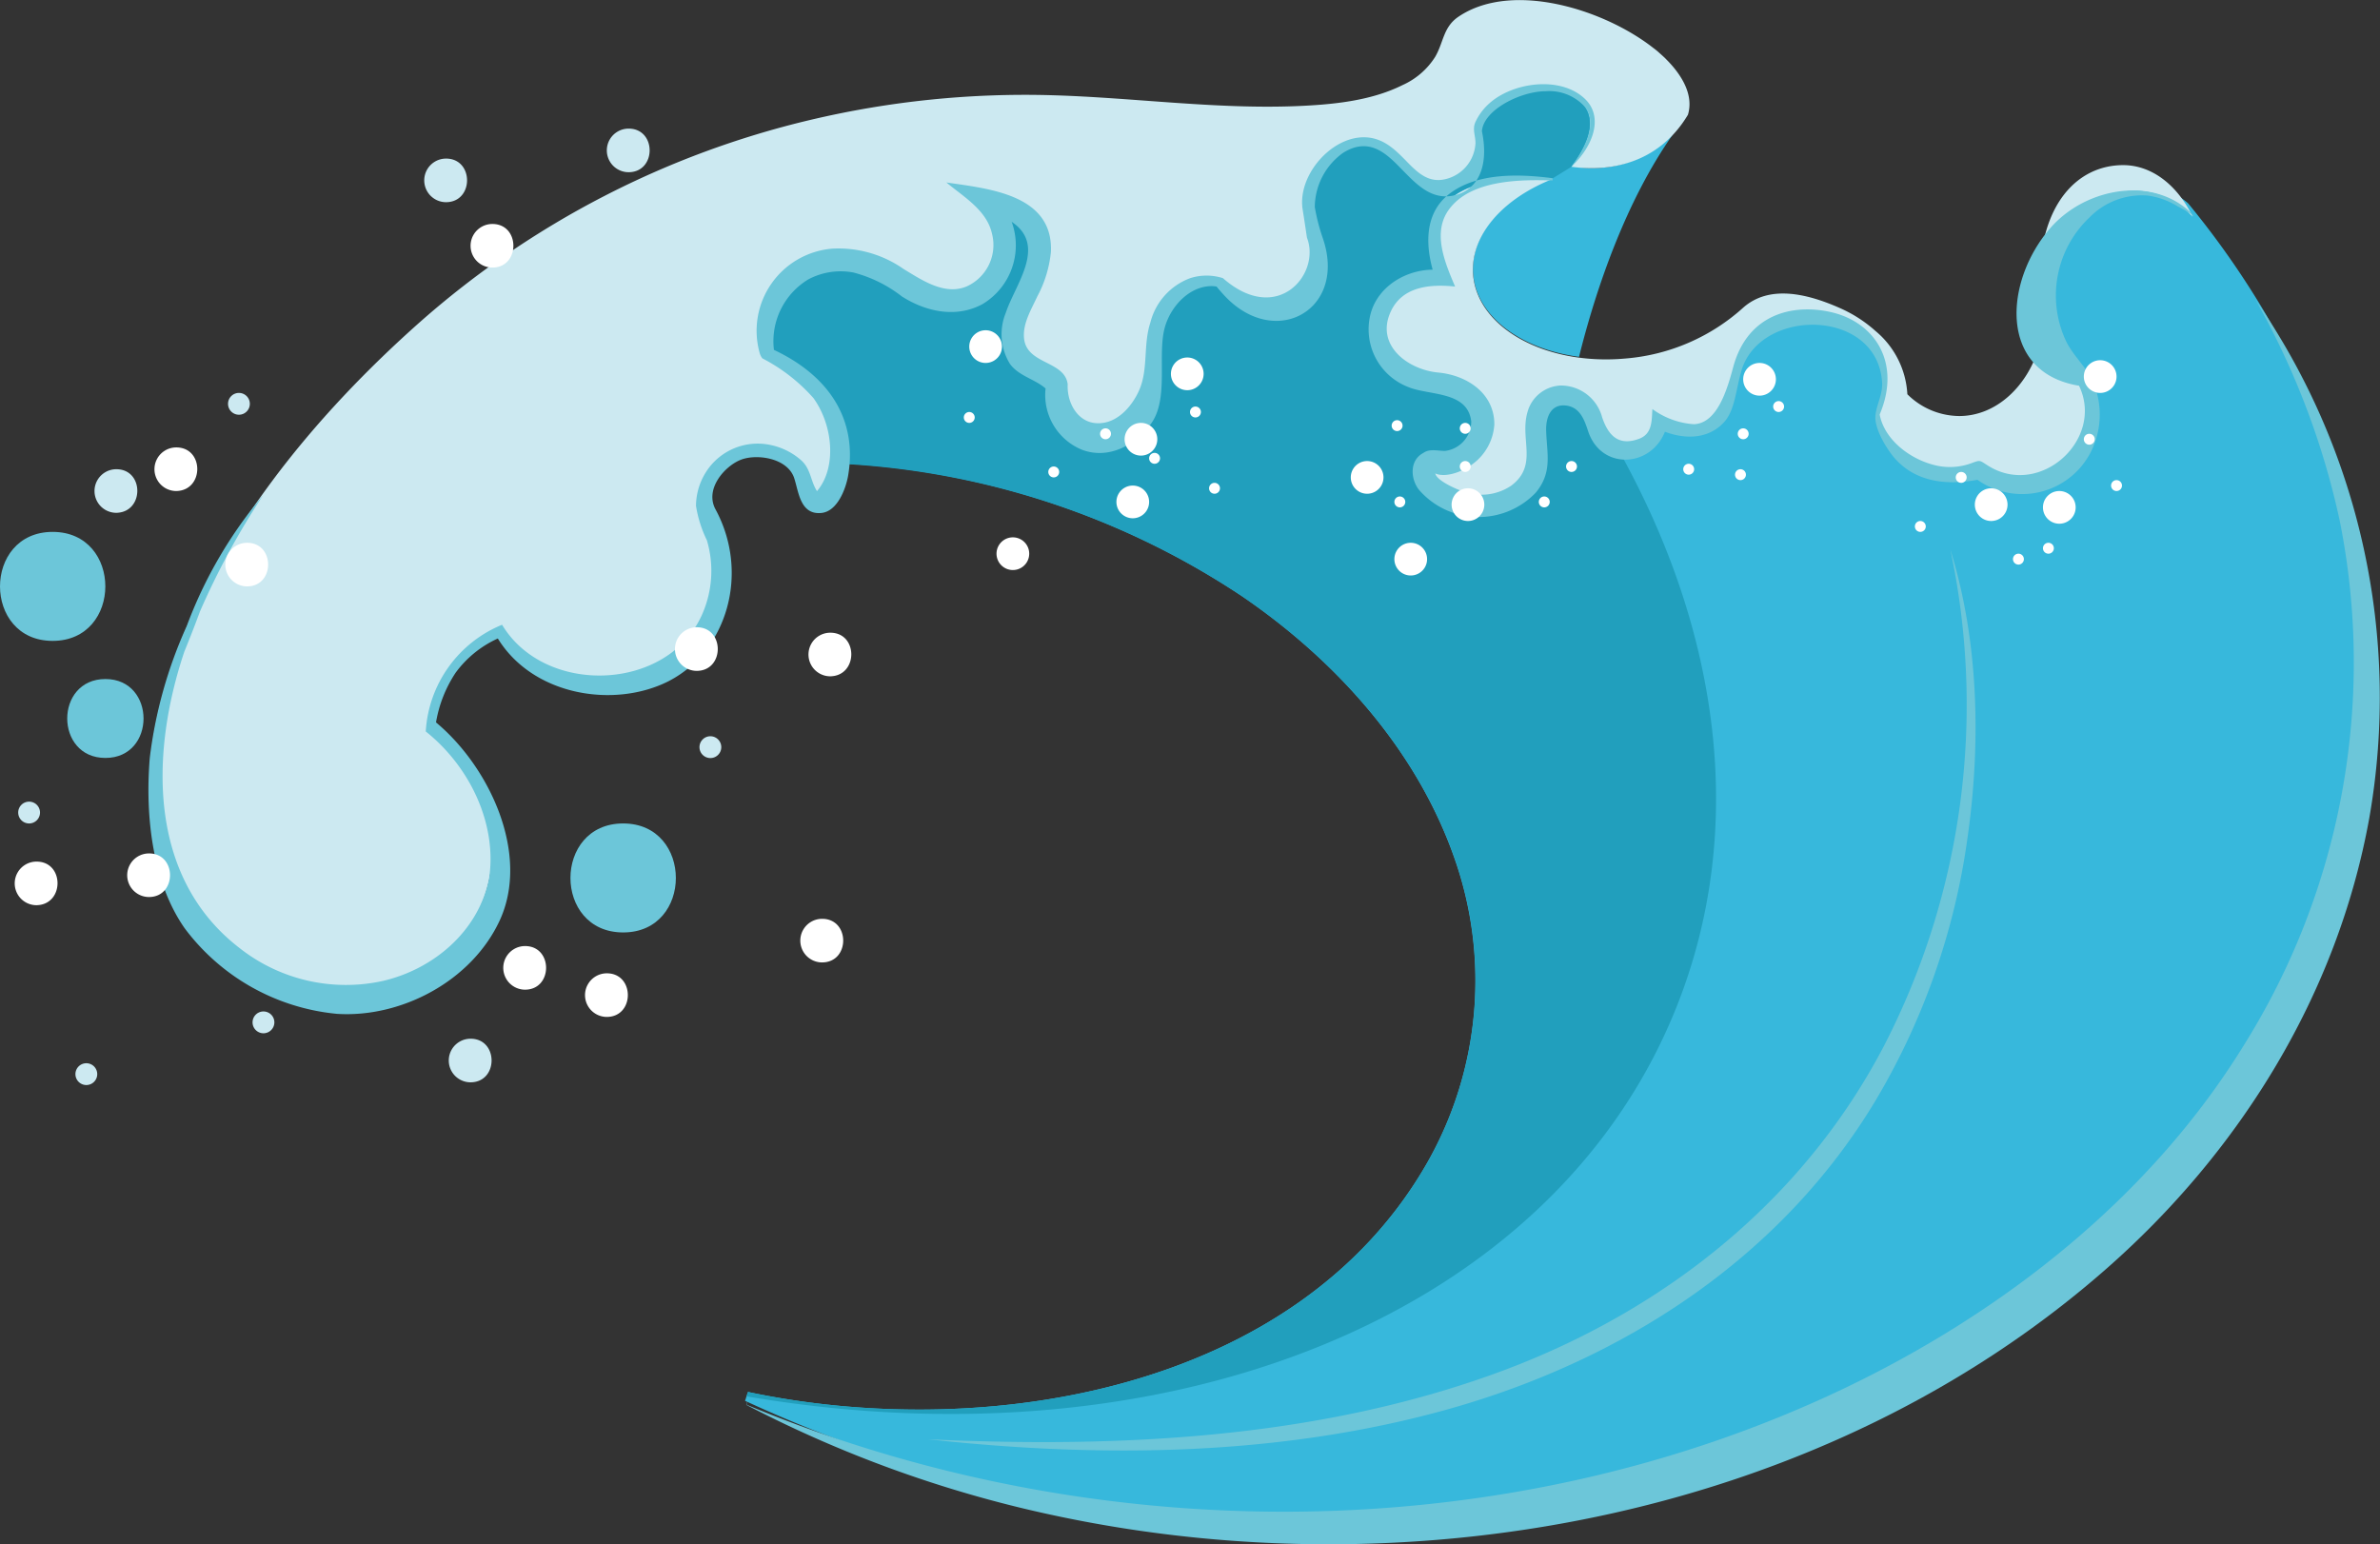 <?xml version="1.0" encoding="UTF-8"?> <svg xmlns="http://www.w3.org/2000/svg" viewBox="0 0 218.34 141.68"><rect x="0" y="0" width="218.34" height="141.68" fill="#333333" stroke="none"/> <defs> <style>.cls-1{fill:#37b8dc;}.cls-2{fill:#6cc6d9;}.cls-3{fill:#cce9f1;}.cls-4{fill:#219fbd;}.cls-5{fill:#fff;}</style> </defs> <g id="Layer_2" data-name="Layer 2"> <g id="Layer_1-2" data-name="Layer 1"> <path class="cls-1" d="M214.84,45.31a69.13,69.13,0,0,0-8-18.17,79.5,79.5,0,0,0-6.1-8.48c-2.13-1.93-5.67-1.71-8-.33-6,3.58-6.24,11.76-1.92,16.71,1.91,2.19.68,6.07-1.32,7.75a5.89,5.89,0,0,1-7.56-.07,6.41,6.41,0,0,1-8.73-4.49c1.79-4-1.09-8.36-5.17-9.27-3.67-.81-7.83,1.17-8.92,4.9-.53,1.87-.6,4.59-2.9,5.23-1.53.42-3-.29-4.33-1.05l0,.73a2.23,2.23,0,0,1-2.2,2.14A2.5,2.5,0,0,1,146.84,39c-.73-2-2.6-4-4.91-2.66-2.77,1.59-.36,5.17-1.66,7.41-1.42,2.46-4.62,2.88-7.06,1.76-.77-.35-1.89-1-2.14-1.88-.35-1.21,1.86-.6,2.5-.81a4,4,0,0,0,1.08-7.12c-1.56-1.11-3.62-.72-5.33-1.54a4.28,4.28,0,0,1-2.18-5.54c1-2.34,3.67-2.81,5.94-2.5-1.23-3.06-1.86-6.67,1.75-8.28a13.33,13.33,0,0,1,5.19-.93c.43,0,.84,0,1.24-.05-3.93,1.87-6.41,5-6.11,8.36.37,3.87,4.41,6.81,9.71,7.52,1.55-6.24,4.3-14.31,8.62-20.42a10.36,10.36,0,0,1-8.85,3,3.81,3.81,0,0,0,.37-.5,6.74,6.74,0,0,0,1.16-4.53c-.37-1.62-2.29-2.37-3.74-2.57-3-.43-7,.93-7.4,4.43a5.76,5.76,0,0,1,0,2.19,3.69,3.69,0,0,1-2.31,2.22c-2.55.79-3.62-1.68-5.41-2.9-3.84-2.61-7.81,1.79-7.82,5.58l.45,2.65c.24,1.39.77,2.5-.11,3.84a5.09,5.09,0,0,1-8,.26,4.9,4.9,0,0,0-5.6,2.42,9.7,9.7,0,0,0-1,3.41,20,20,0,0,1-.34,3.71c-.7,2.19-3,4.58-5.51,3.73a3.45,3.45,0,0,1-2.24-2.25c-.26-.82.08-1.87-.68-2.41s-1.92-1-2.77-1.7A3.13,3.13,0,0,1,93,29.68c.74-2.56,2.8-4.71,2.22-7.55-.48-2.42-3.09-3.81-5.37-4.07l-1.43-.16a8.26,8.26,0,0,1,2.18,2.23,5.27,5.27,0,0,1,.21,4.52c-1.63,3.74-6,2.76-8.7.87-2.85-2-6.53-2.79-9.66-.85-2.79,1.72-3.59,5-2.76,8,3.34,2,6.33,5.2,6,9.34l0,.44a73.19,73.19,0,0,1,38.24,12.24c8.6,5.87,16,14.07,19.48,24A33.79,33.79,0,0,1,131,106.56c-11.94,21.08-40.62,25.75-62.38,21.15l-.27.81a120.76,120.76,0,0,0,51.37,11.2,122.77,122.77,0,0,0,26.68-2.89c21-4.66,41.2-15.26,55-32C215,88.21,220.6,66.21,214.84,45.31Z"></path> <path class="cls-2" d="M68.73,128.06l-.24.82c31.66,13.24,69.38,13.4,100.57-1.44,14.67-7,28.11-17.51,36.72-31.43a66.16,66.16,0,0,0,8.86-48.26,72.15,72.15,0,0,0-7.72-20.26A64.11,64.11,0,0,1,217.35,75.1c-2.93,16.14-11.82,30.49-24.06,41.26-25.69,22.6-63,29.69-96,22.8a111.2,111.2,0,0,1-28.83-10.27Z"></path> <path class="cls-3" d="M152.48,5.08c1.44,1.32,3,3.37,2.37,5.45-2.77,4.63-7.41,5.24-10.69,4.77,6.64-8.64-7.86-9.16-8.84-3.25a3.83,3.83,0,0,1-2.6,4.76c-2.58.82-3.53-1-5.14-2.47-3.58-3.27-7.68.84-7.69,4.69l.49,2.93h0c2.24,5.24-5.66,8.31-8.75,4.28-4.74-.95-6.12,3.8-6,7.45s-4.11,8.05-7.72,5a4.34,4.34,0,0,1-1.29-3.56c0-.42-2.9-1.57-3.45-2.44C91,29.29,95.45,26.1,95,22.54c-.26-3.7-5-4.24-5-4.24,2.5,2.09,2.46,6.5-.27,8.36s-5.67.49-7.89-1.17c-5.51-4.11-13.33-.42-11.45,6.74,7.87,4.72,5.81,10.93,5.81,10.93-.13.6-.88,3.58-2,2.74-.59-.44-.67-1.45-.92-2.09a3.73,3.73,0,0,0-1.62-1.62,4.8,4.8,0,0,0-7.26,4.6c2.9,5.32,1,12.39-4.77,14.7-4.66,1.84-11.42,1.07-14.2-3.56a10.51,10.51,0,0,0-6.22,8.7c4.7,3.76,7.4,10.31,5.05,16.12-2.2,5.46-8.12,8.58-13.86,8.38A17.29,17.29,0,0,1,15.58,81c-2.88-6.2-2.1-13,0-19.35,4.14-12.52,13.27-23.53,23-32.15A82.89,82.89,0,0,1,74.35,11,85.48,85.48,0,0,1,96.61,8.74c7.41.22,14.81,1.28,22.23,1,3.27-.13,6.85-.45,9.82-1.93a6.86,6.86,0,0,0,3-2.59c.78-1.33.73-2.73,2.13-3.68C139-2,148.22,1.2,152.48,5.08,153.92,6.4,150.16,3,152.48,5.08ZM195.89,17.5a7.28,7.28,0,0,1,5.27,2.4c-1.36-2.86-3.71-4.75-6.38-4.75-4.23,0-7.65,3.65-7.65,10.53,0,1.22.78,3.16,0,5.94-1.08,3.82-4,6.55-7.39,6.55a6.82,6.82,0,0,1-4.76-2,8.1,8.1,0,0,0-2.92-5.8,12.33,12.33,0,0,0-3.21-2.08c-3.23-1.44-6.58-2.12-8.91-.08a18.32,18.32,0,0,1-10.79,4.68c-7.27.67-13.53-2.73-14-7.6-.33-3.63,2.64-7,7.19-8.83-5.56-.47-13.4.54-10,9-2.75-.38-6,1.43-6,4.58,0,4.14,4,5.05,6,5.14,2.39.11,5,3.19,2.84,5.72-1.88,2.19-3,1.28-3.84,1.43s-1,1-.58,1.68a6.33,6.33,0,0,0,5.47,2.39c3.15-.15,5.07-2.89,4.82-4.77s-.63-3.73.75-4.91A2.8,2.8,0,0,1,146,38.35c.19.46.61,2.34,2,2.71s3.92,0,4-2.47c0,0,4.84,2.89,6.5-1.92A16.54,16.54,0,0,0,159,35a5.4,5.4,0,0,1,.22-1.2v0a7.13,7.13,0,0,1,13.41-.13,5.76,5.76,0,0,1,.28,1.81,6,6,0,0,1-.56,2.52h0a7.1,7.1,0,0,0,.77,2A6.7,6.7,0,0,0,179,43.52a6.49,6.49,0,0,0,2.45-.49,6.2,6.2,0,0,0,3.86,1.37,6.56,6.56,0,0,0,5.6-9.54A13.26,13.26,0,0,1,189.48,33C184.77,25.7,190.3,17.5,195.89,17.5Z"></path> <path class="cls-4" d="M148.05,41.06c-1.43-.37-1.85-2.25-2-2.71a2.8,2.8,0,0,0-4.25-1.65c-1.38,1.18-1,3-.75,4.91s-1.67,4.62-4.82,4.77A6.33,6.33,0,0,1,130.72,44c-.38-.72-.28-1.54.58-1.68s2,.76,3.84-1.43c2.16-2.53-.45-5.61-2.84-5.72-2-.09-6-1-6-5.14,0-3.15,3.23-5,6-4.58-3.36-8.48,4.48-9.49,10-9l1.82-1.12c6.64-8.64-7.86-9.16-8.84-3.25a3.83,3.83,0,0,1-2.6,4.76c-2.58.82-3.53-1-5.14-2.47-3.58-3.27-7.68.84-7.69,4.69l.49,2.93h0c2.24,5.24-5.66,8.31-8.75,4.28-4.74-.95-6.12,3.8-6,7.45s-4.11,8.05-7.72,5a4.34,4.34,0,0,1-1.29-3.56c0-.42-2.9-1.57-3.45-2.44C91,29.29,95.45,26.1,95,22.54c-.26-3.7-5-4.24-5-4.24,2.5,2.09,2.46,6.5-.27,8.36s-5.67.49-7.89-1.17c-5.51-4.11-13.33-.42-11.45,6.74,6.35,3.81,6.24,8.58,6,10.29a73.09,73.09,0,0,1,37.57,12.2c8.6,5.87,16,14.07,19.48,24A33.79,33.79,0,0,1,131,106.56c-11.94,21.08-40.62,25.75-62.38,21.15l-.14.4c38.37,6.56,73.81-7.1,85.27-35.59,6.58-16.35,4.06-34.65-5.36-51.4Z"></path> <path class="cls-2" d="M144.16,15.3c1.35-1.83,2.36-4,1.27-5.46a4.39,4.39,0,0,0-3.62-1.47c-2.32,0-5.72,1.72-5.86,3.67.61,2.92-.18,5-2,5.72-2.33.88-3.84-.68-5.23-2.1s-3-3.2-5.5-1.64A6.16,6.16,0,0,0,120.62,19a17.78,17.78,0,0,0,.75,2.9c2.33,6.91-5.12,10.56-9.74,4.38-2.32-.31-4.27,1.78-4.8,3.87-.64,2.53.39,6.4-1.19,8.66-1.42,2-3.89,3.37-6.34,2.47a5.43,5.43,0,0,1-3.38-5.64c-1-.87-2.47-1.14-3.28-2.27a5.2,5.2,0,0,1-.37-4.67c.87-2.63,3.81-6.16.54-8.35a6.29,6.29,0,0,1-2.67,7.55c-2.42,1.31-5.18.71-7.4-.7A12.23,12.23,0,0,0,78.28,25a6.32,6.32,0,0,0-4.12.63A6.63,6.63,0,0,0,71,32.1c5.14,2.42,7.66,6.46,6.81,11.52-.22,1.27-1,3.28-2.43,3.44-2,.22-2.11-2-2.54-3.25-.65-1.8-3.42-2.19-4.87-1.63s-3.35,2.66-2.33,4.55c3.14,5.79,1.13,13-4.35,15.79C56.34,65,48.92,63.85,45.67,58.58a9.85,9.85,0,0,0-3.87,3.14A11.76,11.76,0,0,0,40,66.28c4.93,4.1,8.66,12.12,5.83,18.2-2.58,5.53-9,8.91-14.9,8.54a19.75,19.75,0,0,1-14-7.87c-3-4.31-3.62-10.43-3.19-15.61a41.35,41.35,0,0,1,3.39-12.1,40.58,40.58,0,0,1,7-12,71.08,71.08,0,0,0-5.79,10.67c-.55,1.52-1.25,3.24-1.43,3.68C13.82,69,13.49,80.47,22,87a15.76,15.76,0,0,0,13.12,3c4.66-1.08,8.79-4.57,9.75-9.41.74-4.92-1.7-10.2-5.81-13.48a11.29,11.29,0,0,1,7-9.79c3.93,6.55,15.2,6.15,18.34-.92a9.87,9.87,0,0,0,.45-6.83,11.18,11.18,0,0,1-1-3.16,5.87,5.87,0,0,1,.93-3.12,5.61,5.61,0,0,1,5.72-2.5,6.12,6.12,0,0,1,3,1.44c.9.81.84,1.88,1.45,2.83,1.81-2.11,1.5-6-.32-8.53a16.09,16.09,0,0,0-4.69-3.65,1.49,1.49,0,0,1-.23-.43,7.56,7.56,0,0,1,6.68-9.64,10.42,10.42,0,0,1,6.52,1.88c1.66,1,3.74,2.44,5.77,1.59A4.17,4.17,0,0,0,91,21.42c-.49-2.15-2.6-3.36-4.18-4.68,3.81.57,9.83,1.07,9.59,6.38a10.88,10.88,0,0,1-1.25,4.08c-.55,1.2-1.37,2.51-1.21,3.89.28,2.36,3.72,2,4,4.16C97.86,37.07,99,39,101,38.82c1.64-.12,2.92-1.65,3.53-3.07.82-1.92.34-4.14,1-6.14a5.87,5.87,0,0,1,3.66-4.09,4.91,4.91,0,0,1,3,0c5,4.39,9-.38,7.71-3.71-.13-.87-.26-1.75-.4-2.62-.49-3.21,2.89-7,6.14-6.56,1.56.22,2.56,1.32,3.6,2.38s2,1.78,3.43,1.41a3.58,3.58,0,0,0,2.69-3.28c0-.79-.34-1.31.05-2.06a5.24,5.24,0,0,1,1.17-1.55c2.17-2,6.65-2.62,8.88-.4C147.08,10.75,146.2,13.37,144.16,15.3Zm-1.73,1.05c-3-.39-6.86-.53-9.42,1.4s-2.23,5.28-1.26,8l.73-.93c-2.82-.46-6,1.13-6.75,4a5.67,5.67,0,0,0,3.44,6.68c1.9.81,5.48.34,5.8,3.17a2.73,2.73,0,0,1-2.4,2.7c-.69,0-1.42-.23-2,.19-1.27.67-1.18,2.36-.41,3.36a7.25,7.25,0,0,0,10.73.28c1.58-1.91,1-3.62.95-5.8,0-1.23.5-2.4,1.92-2.18,1.21.2,1.6,1.33,1.93,2.33,1.17,3.59,5.73,3.38,7.05.06,1.91.73,4.12.68,5.53-1,.92-1.12,1-3,1.52-4.71,1.84-5.75,12.57-5.59,12.88,1.31,0,1.1-.53,1.94-.62,2.94-.1,1.17,1,3,1.75,3.87,2,2.29,4.92,2.5,7.61,2a7.07,7.07,0,0,0,10.39-2.53,7.61,7.61,0,0,0,.21-6.46c-.6-1.36-1.82-2.38-2.48-3.75a9.86,9.86,0,0,1,2.19-11.36A6.73,6.73,0,0,1,197,17.94a7,7,0,0,1,2.79,1,9.37,9.37,0,0,1,1.53.92c-3.44-3.8-9.88-2.77-13.22,1.06-4.25,4.88-4.81,13.25,2.63,14.47,2.36,4.92-3.56,10.33-8.34,7.34-.81-.51-.68-.55-1.57-.22a5.72,5.72,0,0,1-3,.24c-2.44-.48-4.93-2.33-5.38-4.72,2-4.72-.41-8.46-4.45-9.39-3.43-.79-7.68.1-9,5.09-.54,2-1.45,5.13-3.61,5.19a7.27,7.27,0,0,1-3.79-1.39c-.07,1.11,0,2.33-1.31,2.76-1.84.64-2.75-.38-3.3-2a3.92,3.92,0,0,0-3.79-2.92,3.3,3.3,0,0,0-3.07,2.48c-.7,2.48,1,4.83-1.47,6.7a4.88,4.88,0,0,1-4.31.58c-.52-.15-2.88-1.13-2.66-1.86-.05.11-.07.1-.14.13l.11,0h-.06c1,.52,2.69-.18,3.5-.82a4.87,4.87,0,0,0,2-3.65c0-2.91-2.6-4.52-5.15-4.75-2.77-.26-5.79-2.49-4.35-5.6,1.08-2.34,3.68-2.52,5.9-2.29-.93-2.19-2.15-5-.51-7.14,2-2.65,6.47-2.69,9.46-2.59Z"></path> <path class="cls-2" d="M178.92,50.41c2.62,8.44,2.82,17.75,1.58,26.45a64.24,64.24,0,0,1-8.37,24C163.47,115.36,149,124.73,133,129.25c-15.51,4.37-31.95,4.54-47.88,2.8,17.8.83,36.34-.08,53.16-6.45C153,120,165.52,110,172.86,95.91A68.3,68.3,0,0,0,178.92,50.41Z"></path> <path class="cls-2" d="M4.83,48.8c-6.44,0-6.44,10,0,10S11.28,48.8,4.83,48.8Z"></path> <path class="cls-2" d="M9.67,62.3c-4.67,0-4.67,7.24,0,7.24S14.33,62.3,9.67,62.3Z"></path> <path class="cls-2" d="M57.17,75.55c-6.45,0-6.45,10,0,10S63.61,75.55,57.17,75.55Z"></path> <path class="cls-3" d="M2.67,73.55a1,1,0,0,0,0,2A1,1,0,0,0,2.67,73.55Z"></path> <path class="cls-3" d="M7.92,97.55a1,1,0,0,0,0,2A1,1,0,0,0,7.92,97.55Z"></path> <path class="cls-3" d="M24.17,92.8a1,1,0,0,0,0,2A1,1,0,0,0,24.17,92.8Z"></path> <path class="cls-3" d="M65.17,67.55a1,1,0,0,0,0,2A1,1,0,0,0,65.17,67.55Z"></path> <path class="cls-3" d="M21.92,36.05a1,1,0,0,0,0,2A1,1,0,0,0,21.92,36.05Z"></path> <path class="cls-3" d="M10.67,43.05a2,2,0,0,0,0,4C13.24,47,13.24,43.05,10.67,43.05Z"></path> <path class="cls-3" d="M43.17,95.3a2,2,0,0,0,0,4C45.74,99.29,45.74,95.3,43.17,95.3Z"></path> <path class="cls-3" d="M57.67,11.8a2,2,0,0,0,0,4C60.24,15.79,60.24,11.8,57.67,11.8Z"></path> <path class="cls-3" d="M40.92,14.55a2,2,0,0,0,0,4C43.49,18.54,43.49,14.55,40.92,14.55Z"></path> <path class="cls-5" d="M16.17,41.05a2,2,0,0,0,0,4C18.74,45,18.74,41.05,16.17,41.05Z"></path> <path class="cls-5" d="M22.67,49.8a2,2,0,0,0,0,4C25.24,53.79,25.24,49.8,22.67,49.8Z"></path> <path class="cls-5" d="M45.17,20.55a2,2,0,0,0,0,4C47.74,24.54,47.74,20.55,45.17,20.55Z"></path> <path class="cls-5" d="M48.17,86.8a2,2,0,0,0,0,4C50.74,90.79,50.74,86.8,48.17,86.8Z"></path> <path class="cls-5" d="M63.92,57.55a2,2,0,0,0,0,4C66.49,61.54,66.49,57.55,63.92,57.55Z"></path> <path class="cls-5" d="M76.17,58.05a2,2,0,0,0,0,4C78.74,62,78.74,58.05,76.17,58.05Z"></path> <path class="cls-5" d="M75.42,84.3a2,2,0,0,0,0,4C78,88.29,78,84.3,75.42,84.3Z"></path> <path class="cls-5" d="M55.67,89.3a2,2,0,0,0,0,4C58.24,93.29,58.24,89.3,55.67,89.3Z"></path> <path class="cls-5" d="M13.67,78.3a2,2,0,0,0,0,4C16.24,82.29,16.24,78.3,13.67,78.3Z"></path> <path class="cls-5" d="M3.35,79.05a2,2,0,0,0,0,4C5.92,83,5.92,79.05,3.35,79.05Z"></path> <path class="cls-5" d="M125.42,42.3a1.5,1.5,0,0,0,0,3A1.5,1.5,0,0,0,125.42,42.3Z"></path> <path class="cls-5" d="M129.42,49.8a1.5,1.5,0,0,0,0,3A1.5,1.5,0,0,0,129.42,49.8Z"></path> <path class="cls-5" d="M134.67,44.8a1.5,1.5,0,0,0,0,3A1.5,1.5,0,0,0,134.67,44.8Z"></path> <path class="cls-5" d="M161.42,33.3a1.5,1.5,0,0,0,0,3A1.5,1.5,0,0,0,161.42,33.3Z"></path> <path class="cls-5" d="M182.67,44.8a1.5,1.5,0,0,0,0,3A1.5,1.5,0,0,0,182.67,44.8Z"></path> <path class="cls-5" d="M188.92,45.05a1.5,1.5,0,0,0,0,3A1.5,1.5,0,0,0,188.92,45.05Z"></path> <path class="cls-5" d="M192.67,33.05a1.5,1.5,0,0,0,0,3A1.5,1.5,0,0,0,192.67,33.05Z"></path> <path class="cls-5" d="M104.67,38.8a1.5,1.5,0,0,0,0,3A1.5,1.5,0,0,0,104.67,38.8Z"></path> <path class="cls-5" d="M103.92,44.55a1.5,1.5,0,0,0,0,3A1.5,1.5,0,0,0,103.92,44.55Z"></path> <path class="cls-5" d="M92.92,49.3a1.5,1.5,0,0,0,0,3A1.5,1.5,0,0,0,92.92,49.3Z"></path> <path class="cls-5" d="M90.42,30.3a1.5,1.5,0,0,0,0,3A1.5,1.5,0,0,0,90.42,30.3Z"></path> <path class="cls-5" d="M108.92,32.8a1.5,1.5,0,0,0,0,3A1.5,1.5,0,0,0,108.92,32.8Z"></path> <path class="cls-5" d="M96.67,42.8a.5.5,0,0,0,0,1A.5.5,0,0,0,96.67,42.8Z"></path> <path class="cls-5" d="M101.42,39.3a.5.5,0,0,0,0,1A.5.5,0,0,0,101.42,39.3Z"></path> <path class="cls-5" d="M88.92,37.8a.5.5,0,0,0,0,1A.5.5,0,0,0,88.92,37.8Z"></path> <path class="cls-5" d="M105.92,41.55a.5.5,0,0,0,0,1A.5.5,0,0,0,105.92,41.55Z"></path> <path class="cls-5" d="M109.67,37.3a.5.5,0,0,0,0,1A.5.5,0,0,0,109.67,37.3Z"></path> <path class="cls-5" d="M111.42,44.3a.5.5,0,0,0,0,1A.5.5,0,0,0,111.42,44.3Z"></path> <path class="cls-5" d="M128.17,38.55a.5.5,0,0,0,0,1A.5.5,0,0,0,128.17,38.55Z"></path> <path class="cls-5" d="M134.42,42.3a.5.5,0,0,0,0,1A.5.5,0,0,0,134.42,42.3Z"></path> <path class="cls-5" d="M134.42,38.8a.5.5,0,0,0,0,1A.5.5,0,0,0,134.42,38.8Z"></path> <path class="cls-5" d="M128.42,45.55a.5.5,0,0,0,0,1A.5.5,0,0,0,128.42,45.55Z"></path> <path class="cls-5" d="M141.67,45.55a.5.5,0,0,0,0,1A.5.5,0,0,0,141.67,45.55Z"></path> <path class="cls-5" d="M144.17,42.3a.5.5,0,0,0,0,1A.5.5,0,0,0,144.17,42.3Z"></path> <path class="cls-5" d="M154.92,42.55a.5.5,0,0,0,0,1A.5.5,0,0,0,154.92,42.55Z"></path> <path class="cls-5" d="M159.67,43.05a.5.5,0,0,0,0,1A.5.5,0,0,0,159.67,43.05Z"></path> <path class="cls-5" d="M159.92,39.3a.5.5,0,0,0,0,1A.5.5,0,0,0,159.92,39.3Z"></path> <path class="cls-5" d="M163.17,36.8a.5.5,0,0,0,0,1A.5.5,0,0,0,163.17,36.8Z"></path> <path class="cls-5" d="M176.17,47.8a.5.5,0,0,0,0,1A.5.5,0,0,0,176.17,47.8Z"></path> <path class="cls-5" d="M179.92,43.3a.5.5,0,0,0,0,1A.5.5,0,0,0,179.92,43.3Z"></path> <path class="cls-5" d="M185.17,50.8a.5.5,0,0,0,0,1A.5.5,0,0,0,185.17,50.8Z"></path> <path class="cls-5" d="M187.92,49.8a.5.5,0,0,0,0,1A.5.5,0,0,0,187.92,49.8Z"></path> <path class="cls-5" d="M194.17,44.05a.5.5,0,0,0,0,1A.5.5,0,0,0,194.17,44.05Z"></path> <path class="cls-5" d="M191.67,39.8a.5.5,0,0,0,0,1A.5.5,0,0,0,191.67,39.8Z"></path> </g> </g> </svg> 